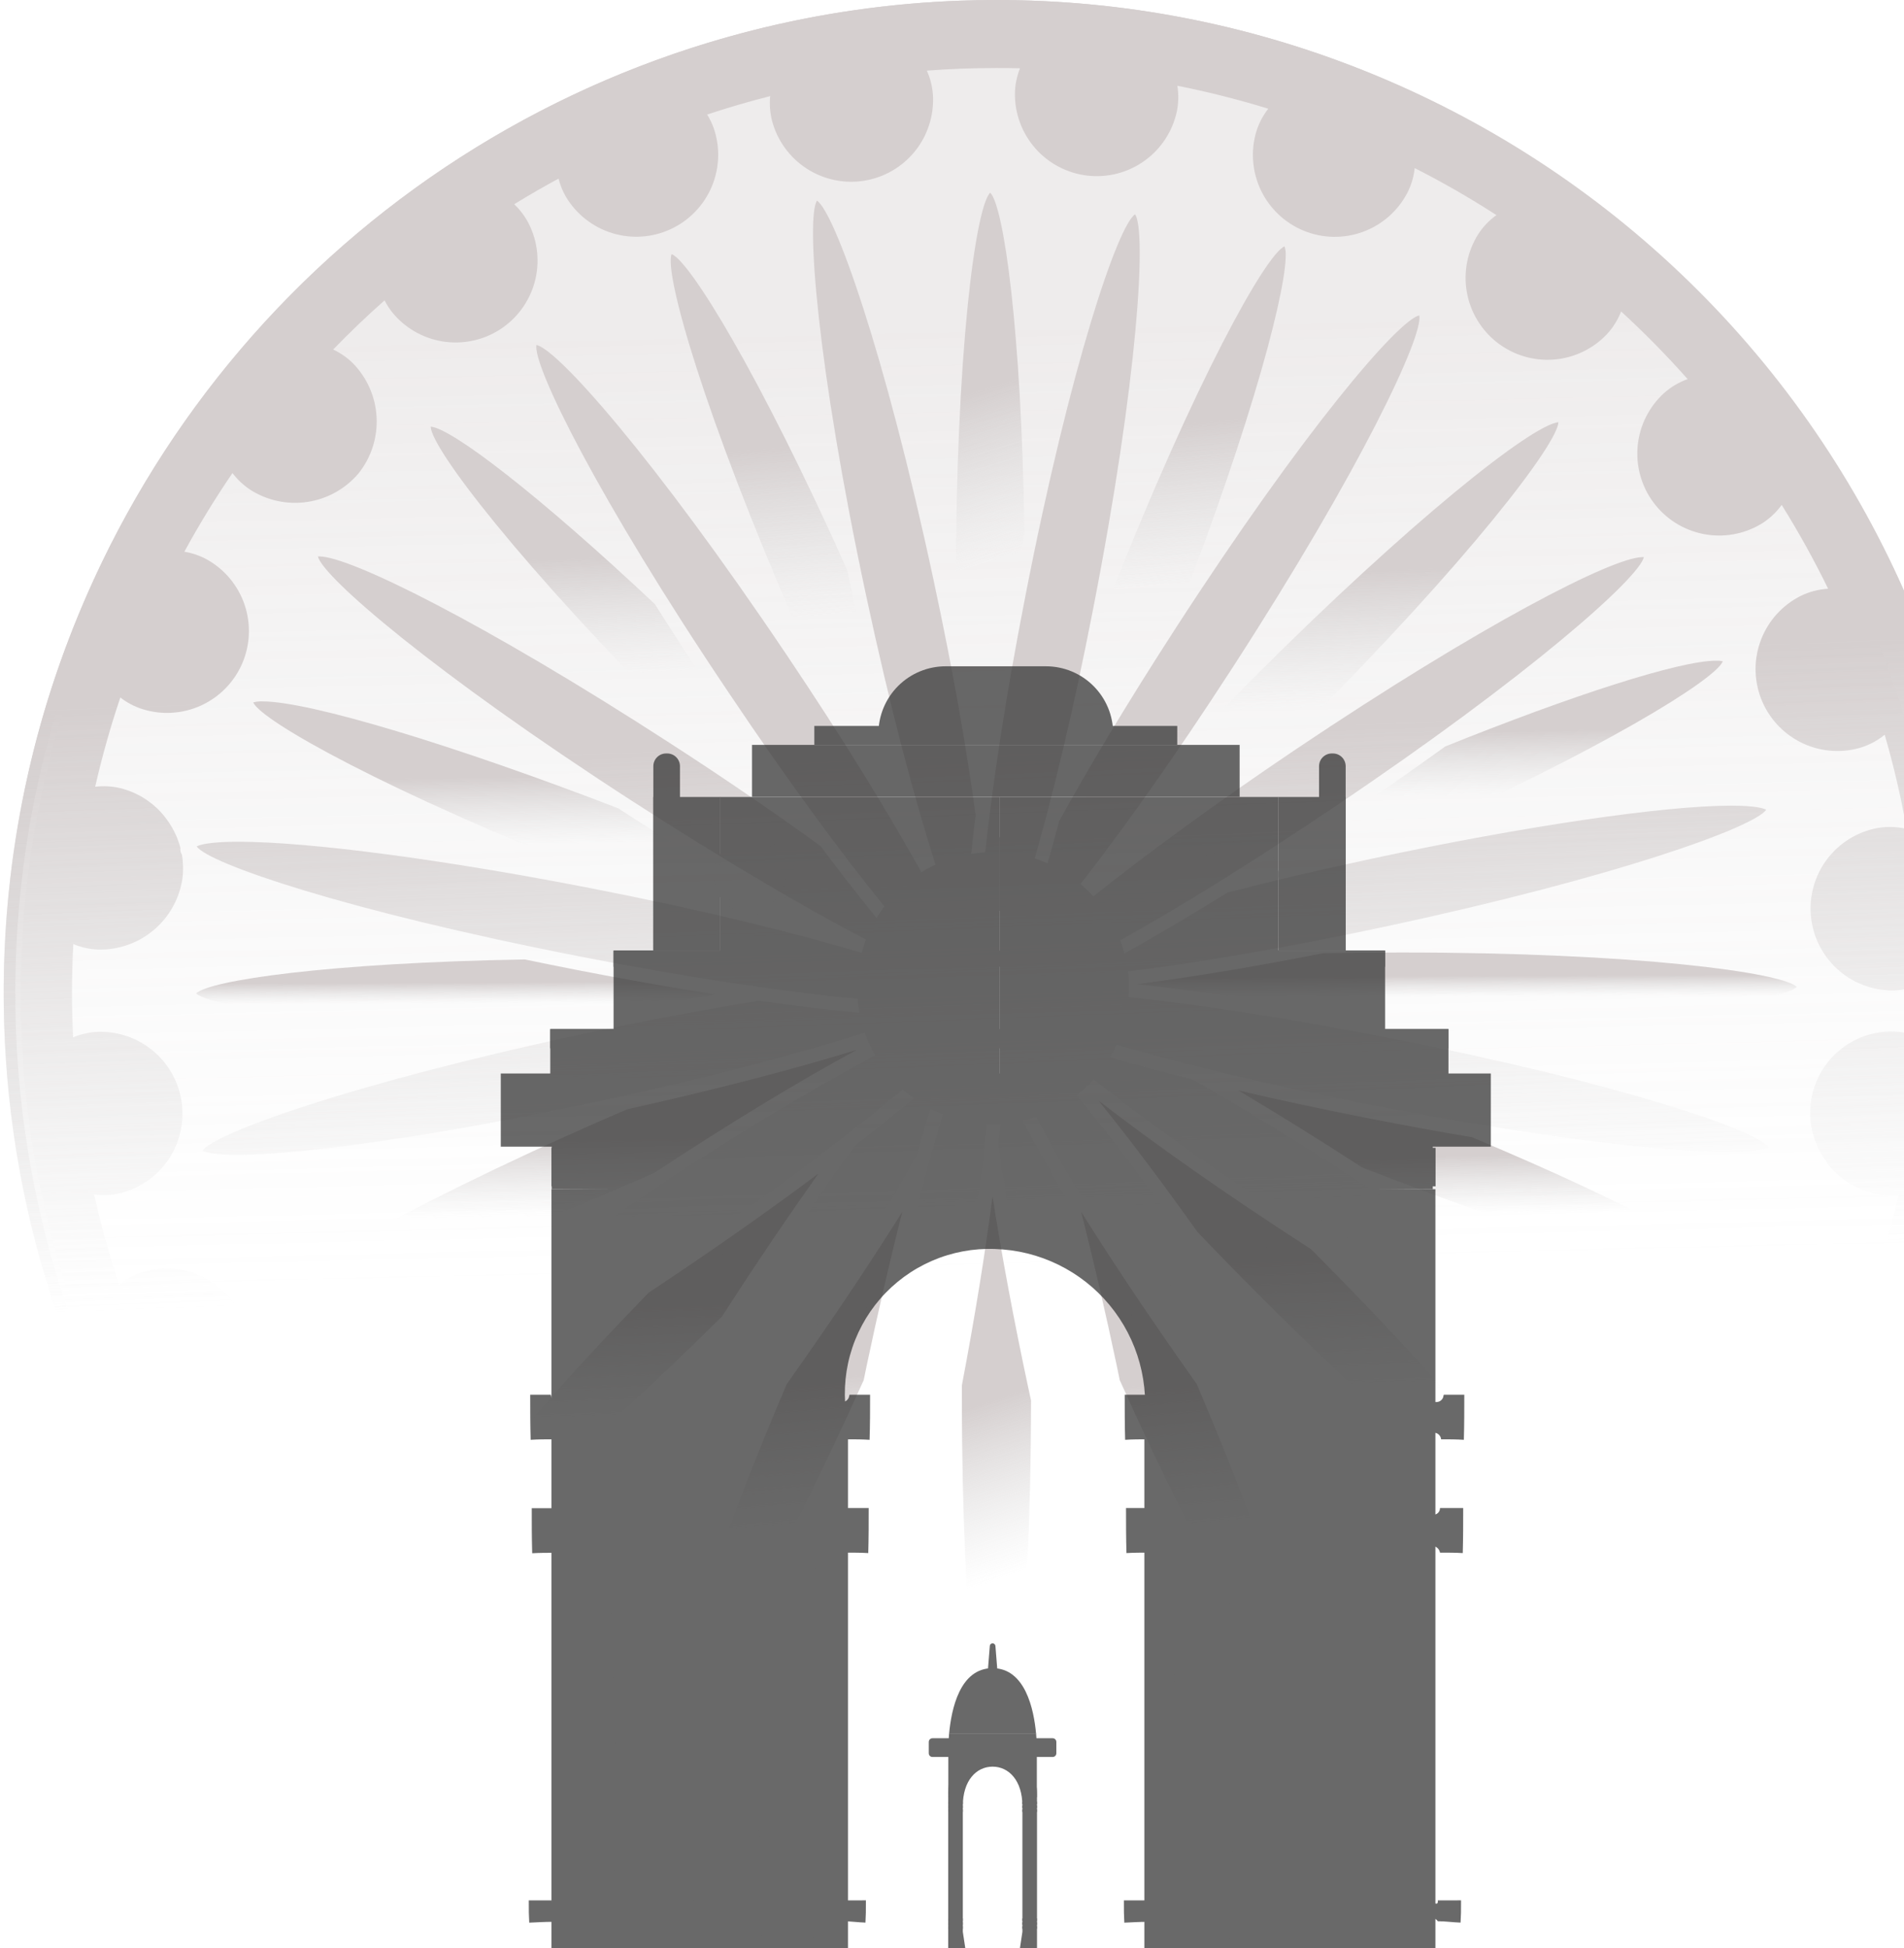 <svg width="514" height="526" viewBox="0 0 514 526" fill="none" xmlns="http://www.w3.org/2000/svg">
<g style="mix-blend-mode:multiply" opacity="0.6">
<path opacity="0.4" d="M265.182 527.993C408.609 527.993 524.925 411.723 524.981 268.296C525.036 124.869 408.811 8.599 265.385 8.599C121.958 8.599 5.642 124.869 5.586 268.296C5.531 411.723 121.756 527.993 265.182 527.993Z" fill="url(#paint0_linear_8274_6042)"/>
<path d="M281.576 0.296C123.891 -6.955 -6.014 122.941 1.294 280.688C7.609 418.206 118.939 529.594 256.419 535.912C414.105 543.179 544.009 413.268 536.716 255.521C530.386 117.987 419.056 6.614 281.576 0.296ZM493.029 313.714C496.307 318.206 501.164 321.29 506.623 322.345C508.579 322.705 510.579 322.76 512.552 322.508C511.258 328.262 509.775 333.937 508.105 339.533C506.484 338.485 504.715 337.685 502.857 337.16C497.559 335.782 491.941 336.386 487.057 338.86C482.173 341.335 478.361 345.508 476.337 350.596C474.462 355.741 474.53 361.395 476.528 366.493C478.526 371.592 482.317 375.785 487.188 378.284C488.74 379.036 490.385 379.58 492.08 379.9C488.76 386.485 485.172 392.911 481.318 399.179C479.785 396.859 477.76 394.905 475.388 393.455C470.683 390.656 465.107 389.703 459.74 390.781C454.373 391.859 449.596 394.891 446.336 399.29C443.075 403.689 441.562 409.141 442.09 414.592C442.618 420.043 445.15 425.104 449.194 428.795C451.274 430.665 453.738 432.056 456.413 432.873C450.595 439.484 444.434 445.786 437.957 451.752C437.082 449.097 435.634 446.667 433.717 444.633C429.936 440.673 424.821 438.257 419.361 437.854C413.902 437.45 408.487 439.088 404.165 442.449C399.844 445.811 396.923 450.657 395.968 456.05C395.014 461.442 396.094 466.997 398.999 471.639C400.495 474.02 402.493 476.044 404.854 477.571C397.475 482.375 389.85 486.791 382.01 490.799C381.876 487.998 381.132 485.26 379.831 482.776C377.279 477.92 373.013 474.186 367.862 472.301C362.712 470.416 357.045 470.513 351.962 472.575C346.88 474.636 342.745 478.515 340.361 483.456C337.977 488.397 337.515 494.048 339.064 499.312C339.876 501.987 341.257 504.456 343.111 506.549C334.708 509.161 326.172 511.324 317.54 513.029C318.17 510.32 318.2 507.506 317.628 504.784C316.448 499.374 313.272 494.608 308.734 491.437C304.362 488.255 298.957 486.827 293.584 487.433C288.212 488.04 283.261 490.638 279.708 494.714C275.968 498.803 273.904 504.15 273.927 509.693C273.982 512.452 274.629 515.168 275.824 517.656C273.556 517.656 271.288 517.745 269.005 517.745C262.472 517.745 255.994 517.498 249.57 517.004C250.86 514.592 251.618 511.932 251.794 509.203C252.004 505.975 251.499 502.741 250.316 499.731C249.132 496.721 247.299 494.009 244.947 491.789C242.595 489.57 239.782 487.897 236.71 486.89C233.637 485.883 230.38 485.567 227.171 485.965C226.839 486.331 226.43 486.621 225.975 486.813C225.519 487.005 225.026 487.095 224.532 487.077H223.954C223.711 487.037 223.473 486.972 223.243 486.884C221.366 487.495 219.577 488.347 217.921 489.42C213.212 492.382 209.801 497.018 208.374 502.396C207.7 504.987 207.584 507.691 208.033 510.33C201.392 508.659 194.864 506.727 188.45 504.532C190.312 502.575 191.737 500.244 192.631 497.695C194.438 492.521 194.259 486.859 192.13 481.809C190 476.759 186.072 472.68 181.106 470.363C176.14 468.046 170.492 467.657 165.256 469.271C160.019 470.885 155.569 474.388 152.768 479.098C151.257 481.689 150.378 484.601 150.204 487.596C144.827 484.63 139.565 481.511 134.416 478.238C137.682 476.569 140.399 473.995 142.243 470.823C144.965 465.957 145.749 460.241 144.437 454.822C143.494 450.872 141.483 447.259 138.625 444.376C135.766 441.494 132.17 439.454 128.229 438.48C124.289 437.506 120.157 437.636 116.285 438.854C112.414 440.073 108.952 442.334 106.279 445.39C104.261 447.76 102.847 450.584 102.158 453.62C97.637 449.542 93.264 445.301 89.039 440.896C91.329 439.959 93.418 438.59 95.191 436.862C99.028 432.965 101.31 427.8 101.607 422.338C101.905 416.876 100.198 411.494 96.807 407.202C93.296 402.995 88.368 400.22 82.952 399.4C77.536 398.581 72.007 399.773 67.41 402.753C65.392 404.106 63.651 405.833 62.281 407.84C57.517 400.806 53.114 393.535 49.087 386.055C51.473 385.746 53.78 384.997 55.892 383.845C60.742 381.113 64.379 376.647 66.076 371.343C67.319 367.479 67.475 363.347 66.526 359.401C65.578 355.454 63.561 351.845 60.698 348.968C57.835 346.092 54.236 344.059 50.295 343.093C46.353 342.128 42.222 342.266 38.355 343.493C36.103 344.235 34.007 345.386 32.173 346.889C29.506 338.872 27.249 330.725 25.413 322.479C27.735 322.804 30.097 322.698 32.38 322.167C37.693 320.874 42.338 317.658 45.418 313.139C48.498 308.62 49.795 303.12 49.058 297.7C48.32 292.281 45.601 287.327 41.426 283.796C37.251 280.265 31.915 278.407 26.451 278.582C24.142 278.669 21.867 279.172 19.735 280.065C19.543 276.09 19.439 272.101 19.439 268.067C19.439 263.618 19.558 259.243 19.795 254.883C21.907 255.772 24.161 256.274 26.451 256.366C31.924 256.511 37.261 254.649 41.458 251.131C45.654 247.613 48.42 242.681 49.236 237.265C49.523 235.111 49.483 232.926 49.117 230.785C48.759 230.226 48.612 229.558 48.702 228.901C48.054 226.448 46.996 224.121 45.574 222.02C42.501 217.38 37.788 214.075 32.38 212.766C30.19 212.258 27.927 212.138 25.695 212.41C27.55 204.268 29.816 196.225 32.484 188.311C34.263 189.693 36.27 190.752 38.414 191.441C43.626 193.094 49.266 192.755 54.243 190.491C59.22 188.227 63.182 184.198 65.363 179.182C67.543 174.166 67.788 168.519 66.05 163.333C64.312 158.147 60.714 153.79 55.951 151.103C54.028 150.039 51.937 149.311 49.769 148.953C53.739 141.66 58.074 134.573 62.755 127.716C64.07 129.449 65.663 130.953 67.469 132.165C72.068 135.139 77.595 136.328 83.01 135.508C88.424 134.689 93.352 131.917 96.866 127.716C100.254 123.423 101.959 118.042 101.661 112.58C101.364 107.119 99.084 101.955 95.25 98.056C93.701 96.535 91.907 95.286 89.943 94.363C94.39 89.766 99.015 85.342 103.818 81.09C104.505 82.447 105.351 83.716 106.339 84.872C109.934 89.004 114.934 91.655 120.371 92.309C125.808 92.964 131.294 91.576 135.766 88.415C140.239 85.254 143.379 80.544 144.578 75.199C145.777 69.853 144.951 64.253 142.258 59.483C141.325 57.878 140.167 56.414 138.819 55.138C142.732 52.721 146.735 50.422 150.782 48.227C151.221 49.952 151.895 51.608 152.783 53.151C155.587 57.839 160.026 61.323 165.245 62.933C170.464 64.543 176.093 64.164 181.05 61.87C186.006 59.576 189.939 55.529 192.091 50.507C194.242 45.486 194.461 39.846 192.705 34.672C192.234 33.362 191.628 32.105 190.896 30.921C196.49 29.072 202.162 27.416 207.914 25.952C207.699 28.184 207.869 30.437 208.418 32.611C209.819 37.91 213.136 42.499 217.727 45.49C222.318 48.48 227.856 49.658 233.266 48.796C238.676 47.933 243.574 45.091 247.008 40.821C250.442 36.551 252.169 31.157 251.853 25.686C251.707 23.4 251.149 21.159 250.208 19.071C256.434 18.597 262.719 18.359 269.064 18.359C271.169 18.359 273.274 18.359 275.365 18.434C274.499 20.58 274.031 22.867 273.986 25.181C273.92 30.66 275.89 35.968 279.514 40.076C283.137 44.185 288.157 46.801 293.599 47.418C299.041 48.035 304.518 46.608 308.969 43.415C313.42 40.222 316.527 35.489 317.688 30.134C318.158 27.834 318.208 25.468 317.836 23.149C326.118 24.801 334.311 26.87 342.385 29.349C340.922 31.216 339.817 33.338 339.124 35.607C337.583 40.861 338.046 46.499 340.423 51.431C342.799 56.363 346.92 60.238 351.988 62.305C357.056 64.372 362.711 64.485 367.857 62.621C373.003 60.757 377.275 57.05 379.846 52.216C380.957 50.088 381.656 47.768 381.906 45.38C389.478 49.227 396.846 53.464 403.98 58.074C402.006 59.481 400.321 61.253 399.014 63.294C396.109 67.936 395.029 73.491 395.983 78.884C396.938 84.276 399.859 89.122 404.18 92.484C408.502 95.846 413.917 97.483 419.376 97.08C424.836 96.676 429.951 94.26 433.732 90.3C435.421 88.501 436.745 86.39 437.631 84.086C443.93 89.863 449.927 95.962 455.598 102.357C453.242 103.188 451.071 104.473 449.208 106.138C445.164 109.829 442.633 114.89 442.105 120.341C441.577 125.792 443.09 131.245 446.351 135.644C449.611 140.042 454.388 143.075 459.755 144.152C465.122 145.23 470.698 144.277 475.403 141.478C477.586 140.147 479.482 138.392 480.977 136.317C485.547 143.638 489.733 151.192 493.518 158.948C490.943 159.098 488.424 159.758 486.106 160.891C481.214 163.35 477.409 167.538 475.427 172.643C473.445 177.749 473.428 183.408 475.378 188.526C477.329 193.643 481.109 197.854 485.985 200.344C490.862 202.833 496.489 203.423 501.775 201.999C504.339 201.288 506.727 200.051 508.787 198.366C511.214 206.732 513.194 215.222 514.717 223.8C512.089 223.163 509.356 223.088 506.697 223.577C501.317 224.614 496.513 227.613 493.218 231.993C489.923 236.372 488.372 241.82 488.865 247.279C489.358 252.738 491.86 257.82 495.887 261.537C499.913 265.255 505.176 267.344 510.655 267.4C512.725 267.402 514.782 267.071 516.748 266.421L518.645 267.904C518.645 271.987 518.546 276.041 518.349 280.065C515.92 279.013 513.301 278.473 510.655 278.478C506.57 278.47 502.564 279.602 499.088 281.748C495.612 283.894 492.804 286.968 490.98 290.624C489.156 294.28 488.388 298.373 488.763 302.442C489.138 306.511 490.641 310.394 493.103 313.655L493.029 313.714Z" fill="url(#paint1_linear_8274_6042)"/>
<path d="M278.332 378.106L277.576 374.606C273.677 356.38 270.401 338.762 267.94 323.027C265.953 338.406 263.122 355.831 259.668 374.013V377.231C259.668 441.134 265.094 480.389 269.007 484.244C272.847 480.403 278.287 441.475 278.332 378.106Z" fill="url(#paint2_linear_8274_6042)"/>
<path d="M258.02 158.978C258.02 161.721 258.02 164.391 258.02 167.045C260.866 181.03 263.297 194.51 265.239 206.834C267.329 192.434 270.027 176.655 273.214 160.387C274.297 154.84 275.408 149.353 276.55 143.97C275.779 88.965 270.917 55.509 267.314 52.024C263.371 55.894 258.02 95.075 258.02 158.978Z" fill="url(#paint3_linear_8274_6042)"/>
<path d="M147.891 277.484L156.504 275.601C169.193 272.887 181.512 270.485 193.03 268.453C181.171 266.599 168.541 264.39 155.555 261.839C150.87 260.919 146.245 259.985 141.679 259.036C88.623 259.941 56.425 264.701 52.941 268.216C56.559 271.864 91.144 276.862 147.891 277.484Z" fill="url(#paint4_linear_8274_6042)"/>
<path d="M378.098 257.152C370.789 257.152 363.837 257.227 357.181 257.36C338.636 261.008 321.395 263.856 306.941 265.709C325.146 267.726 347.708 271.226 371.545 275.809H378.098C441.99 275.809 481.215 270.366 485.069 266.466C481.2 262.58 441.975 257.152 378.098 257.152Z" fill="url(#paint5_linear_8274_6042)"/>
<path d="M194.886 355.46C195.598 354.348 196.369 353.236 197.036 352.124C204.819 340.097 213.002 328.025 220.918 316.873C209.236 325.608 196.117 334.906 182.301 344.19C179.899 345.821 177.498 347.408 175.111 348.995C136.701 388.487 116.407 415.73 116.348 420.816C123.019 420.312 154.431 395.502 194.886 355.46Z" fill="url(#paint6_linear_8274_6042)"/>
<path d="M233.16 372.619L233.961 368.734C236.926 354.704 240.172 340.556 243.567 327.209C235.784 339.593 226.89 352.999 217.358 366.628C215.698 369.02 214.037 371.378 212.377 373.702C190.748 424.376 181.602 457.046 183.396 461.866C189.459 459.033 209.827 424.583 233.16 372.619Z" fill="url(#paint7_linear_8274_6042)"/>
<path d="M302.285 372.619L301.485 368.734C298.52 354.704 295.274 340.556 291.879 327.209C299.647 339.563 308.541 352.969 318.088 366.598C319.748 368.991 321.409 371.349 323.069 373.672C344.698 424.346 353.844 457.017 352.05 461.836C345.987 459.033 325.604 424.583 302.285 372.619Z" fill="url(#paint8_linear_8274_6042)"/>
<path d="M338.426 182.987C335.352 186.072 332.388 189.088 329.531 192.034C319.822 206.671 309.8 220.937 300.609 233.143C314.292 222.584 330.525 210.898 347.839 199.286L350.063 197.803L351.664 196.201C396.685 151.162 420.582 119.619 420.701 113.983C413.392 114.769 380.408 141.004 338.426 182.987Z" fill="url(#paint9_linear_8274_6042)"/>
<path d="M185.384 197.506C187 199.122 188.616 200.709 190.202 202.281C198.681 207.872 206.835 213.433 214.514 218.817C207.591 209.311 200.579 199.256 193.76 189.157C187.83 180.259 182.093 171.539 176.786 163.1C145.255 133.44 121.936 115.644 116.273 115.185C116.333 120.85 140.229 152.408 185.384 197.506Z" fill="url(#paint10_linear_8274_6042)"/>
<path d="M296.562 297.149C304.82 307.352 314.025 319.602 323.246 332.578C328.701 338.302 334.572 344.313 340.857 350.611C383.092 392.862 416.209 419.155 423.102 419.645C423.028 414.054 399.131 382.57 354.051 337.398L353.903 337.249L352.672 336.448C331.459 322.746 311.861 309.013 296.562 297.149Z" fill="url(#paint11_linear_8274_6042)"/>
<path d="M298.727 165.384C295.762 180.422 292.619 194.926 289.402 208.213C296.711 195.593 305.116 181.905 314.144 167.95C316.457 164.376 318.799 160.787 321.171 157.242C341.006 104.744 348.848 71.139 346.772 66.513C341.836 68.529 322.609 102.757 299.424 161.78C299.201 162.982 298.964 164.153 298.727 165.384Z" fill="url(#paint12_linear_8274_6042)"/>
<path d="M68.359 189.646C70.642 194.703 104.59 213.76 162.983 236.746C182.921 240.691 201.837 245.021 218.069 249.337C203.319 241.077 186.316 230.814 168.542 219.306L166.911 218.238C122.779 201.228 83.643 189.364 70.82 189.364C69.99 189.333 69.161 189.428 68.359 189.646Z" fill="url(#paint13_linear_8274_6042)"/>
<path d="M471.267 345.717C469.266 341.268 443.012 326.142 397.339 307.026C388.444 305.543 379.342 303.882 370.003 302.043C357.61 299.626 345.602 297.045 334.336 294.42C344.594 300.515 355.535 307.293 366.771 314.574L367.646 315.153L368.283 315.405C414.239 333.408 455.554 345.984 468.792 345.984C469.626 346.021 470.461 345.931 471.267 345.717Z" fill="url(#paint14_linear_8274_6042)"/>
<path d="M169.358 299.477L164.095 301.746C105.688 327.269 71.933 347.927 69.828 353.117C70.431 353.251 71.049 353.311 71.666 353.295C83.911 353.295 125.923 338.821 171.582 318.86L176.622 316.65C197.094 303.155 216.143 291.632 231.353 283.416C214.127 288.725 192.558 294.331 169.358 299.477Z" fill="url(#paint15_linear_8274_6042)"/>
<path d="M362.353 220.908C355.222 225.713 348.196 230.31 341.406 234.641C350.419 232.446 359.833 230.295 369.483 228.234C372.755 227.522 376.011 226.84 379.253 226.187C432.457 202.459 463.084 183.477 465.085 178.553C464.488 178.412 463.875 178.352 463.262 178.375C453.463 178.375 424.644 187.629 390.148 201.54C381.387 207.858 372.048 214.383 362.353 220.908Z" fill="url(#paint16_linear_8274_6042)"/>
<path d="M221.451 183.848C230.197 197.195 238.232 210.008 245.17 221.723C240.13 204.283 234.956 183.477 230.346 161.543C229.792 159.012 229.259 156.491 228.745 153.98C205.026 100.948 186.184 70.472 181.307 68.603C179.261 73.705 189.994 111.848 215.566 170.412C217.508 175.053 219.48 179.517 221.451 183.848Z" fill="url(#paint17_linear_8274_6042)"/>
<path d="M225.214 482.435C229.795 479.395 242.662 441.92 254.863 379.203C261.059 347.497 264.676 321.708 266.351 303.378C266.9 303.378 267.448 303.452 267.997 303.452C268.545 303.452 269.39 303.452 270.087 303.348V303.452C269.924 305.172 269.746 306.952 269.553 308.761C271.822 325.934 275.572 347.882 281.116 373.82C294.458 436.314 308.022 473.552 312.647 476.518C315.612 471.921 312.751 432.399 299.38 369.92C295.763 352.984 292.116 337.917 288.647 324.866C284.111 317.199 280.004 310.036 276.521 303.407C276.358 303.111 276.209 302.844 276.061 302.547C277.3 302.269 278.522 301.922 279.723 301.509C288.38 317.822 301.796 340.275 319.971 367.295C355.919 420.683 381.847 449.735 387.421 450.862C388.488 445.449 371.114 409.872 335.462 356.869C317.628 330.25 302.241 309.755 290.633 295.696C292.281 294.402 293.818 292.973 295.229 291.425C309.445 302.636 329.428 317.021 354.659 333.364C405.062 365.99 440.981 383.652 449.119 383.652H449.534C448.289 378.195 418.404 352.346 364.814 317.689C348.967 307.426 334.572 298.647 322.001 291.439C313.982 289.437 306.481 287.421 299.676 285.433C300.318 284.348 300.902 283.229 301.426 282.082C318.666 287.094 342.059 292.833 370.744 298.395C410.547 306.18 447.163 311.03 466.316 311.03C474.276 311.03 476.781 310.14 477.508 309.754C474.335 305.157 436.904 292.314 374.331 280.094C348.448 275.037 323.929 271.196 304.657 269.18C304.657 268.364 304.791 267.563 304.791 266.733C304.781 265.245 304.682 263.759 304.494 262.284C323.766 259.896 348.478 255.625 374.168 250.123C436.519 236.776 473.713 223.266 476.796 218.609C476.129 218.253 473.935 217.512 467.338 217.512C449.016 217.512 410.917 223.147 370.254 231.852C355.934 234.922 342.963 237.992 331.4 240.973C321.349 247.201 311.951 252.748 303.545 257.434C303.233 256.229 302.856 255.041 302.419 253.875C317.925 245.214 337.611 233.113 360.233 217.853C413.126 182.261 442.626 155.878 443.768 150.406H443.442C435.481 150.406 399.962 168.617 349.812 202.311C327.175 217.556 308.823 231.096 295.14 242.041C294.063 240.845 292.909 239.72 291.686 238.674C302.715 224.571 316.754 204.951 332.853 180.066C367.556 126.441 384.308 90.552 383.151 85.154C377.622 86.326 352.243 115.704 317.184 169.908C304.287 189.839 293.865 207.309 285.919 221.694C284.882 225.653 283.844 229.465 282.806 233.098C281.68 232.609 280.523 232.149 279.337 231.763C284.185 214.753 289.714 192.123 295.051 164.643C307.311 101.927 309.52 62.316 306.421 57.867C301.855 60.833 288.988 98.382 276.773 161.098C271.303 189.068 267.878 212.41 265.951 230.117C264.684 230.188 263.423 230.327 262.171 230.533C262.527 227.181 262.932 223.696 263.386 220.077C261.089 203.201 257.457 181.875 252.076 156.857C238.734 94.363 225.17 57.125 220.544 54.174C217.58 58.771 220.441 98.278 233.812 160.772C240.379 191.456 246.976 216.044 252.55 233.439C251.24 234.05 249.968 234.738 248.74 235.501C240.142 220.003 227.986 200.042 212.287 176.7C176.339 123.237 150.411 94.26 144.822 93.132C143.77 98.546 161.129 134.138 196.796 187.125C213.206 211.609 227.512 230.889 238.749 244.695C237.986 245.71 237.279 246.764 236.629 247.854C231.855 241.996 226.741 235.412 221.493 228.397C209.99 220.048 196.292 210.601 180.682 200.517C130.28 167.891 94.375 150.228 86.237 150.228H85.822C87.067 155.686 116.953 181.534 170.542 216.192C195.847 232.505 217.476 245.17 233.783 253.667C233.337 254.844 232.951 256.041 232.626 257.256C215.119 252.021 190.511 245.867 159.854 239.875C120.051 232.09 83.45 227.255 64.297 227.255C56.322 227.255 53.816 228.13 53.09 228.516C56.262 233.128 93.693 245.956 156.267 258.176C184.729 263.752 211.516 267.8 231.5 269.654C231.603 270.93 231.766 272.175 231.989 273.406C223.939 272.665 214.807 271.582 204.86 270.173C190.214 272.546 173.967 275.601 157.275 279.175C94.924 292.522 57.73 306.017 54.646 310.674C55.313 311.03 57.508 311.771 64.104 311.771C82.427 311.771 120.525 306.136 161.188 297.431C191.622 290.92 216.038 284.366 233.441 278.819C234.183 280.924 235.111 282.959 236.214 284.899C213.414 297.333 191.254 310.905 169.816 325.563C116.923 361.155 87.423 387.538 86.281 393.01H86.607C94.568 393.01 130.087 374.799 180.237 341.105C202.192 326.565 223.379 310.899 243.715 294.168C244.659 295.007 245.649 295.795 246.68 296.526C245.998 297.119 245.301 297.698 244.56 298.306C240.409 301.776 235.828 305.439 230.907 309.25C221.908 321.515 211.546 336.493 200.146 354.096C165.443 407.736 148.677 443.625 149.848 449.008C155.362 447.837 180.741 418.458 215.816 364.255C229.039 343.819 239.653 325.979 247.658 311.401C248.725 307.56 249.778 303.882 250.816 300.426L251.171 299.314C252.283 299.865 253.42 300.36 254.581 300.797C249.2 318.43 242.825 343.73 236.599 375.555C224.325 438.331 222.131 477.897 225.214 482.435Z" fill="url(#paint18_linear_8274_6042)"/>
<path d="M269.007 3.114C415.055 3.114 533.886 121.992 533.886 268.112C533.886 414.232 415.055 533.094 269.007 533.094C122.958 533.094 4.127 414.217 4.127 268.112C4.127 122.007 122.944 3.114 269.007 3.114ZM269.007 4.10335e-07C215.999 -0.003 164.181 15.719 120.106 45.178C76.03 74.636 41.677 116.509 21.39 165.5C1.103 214.49 -4.207 268.399 6.132 320.409C16.472 372.418 41.996 420.193 79.477 457.69C116.958 495.188 164.712 520.724 216.701 531.071C268.69 541.417 322.578 536.109 371.55 515.816C420.523 495.524 462.381 461.159 491.831 417.068C521.281 372.977 536.999 321.14 536.999 268.112C536.999 197.007 508.765 128.814 458.507 78.533C408.249 28.253 340.084 0.004 269.007 4.10335e-07Z" fill="url(#paint19_linear_8274_6042)"/>
</g>
<g opacity="0.76">
<path d="M268.638 571C361.997 571 437.679 567.587 437.679 563.378C437.679 559.168 361.997 555.755 268.638 555.755C175.28 555.755 99.598 559.168 99.598 563.378C99.598 567.587 175.28 571 268.638 571Z" fill="#3A3A3A"/>
<path d="M268.713 444.278L269.306 451.693C269.312 452.036 269.187 452.368 268.957 452.622C268.728 452.876 268.41 453.034 268.068 453.062C267.727 453.09 267.387 452.988 267.119 452.775C266.85 452.562 266.673 452.254 266.622 451.915V451.693L267.215 444.278C267.25 444.106 267.342 443.952 267.477 443.842C267.613 443.731 267.782 443.67 267.957 443.67C268.131 443.67 268.3 443.731 268.436 443.842C268.571 443.952 268.663 444.106 268.698 444.278H268.713Z" fill="#3A3A3A"/>
<path d="M267.957 450.373C259.062 450.373 256.824 461.555 256.216 468.065H279.697C279.104 461.495 276.777 450.373 267.957 450.373Z" fill="#3A3A3A"/>
<path d="M256.216 468.006C255.979 470.675 256.008 472.559 256.008 472.559H279.905C279.916 471.038 279.847 469.519 279.697 468.006H256.216Z" fill="#3A3A3A"/>
<path d="M287.925 551.617H249.337V559.863H287.925V551.617Z" fill="#3A3A3A"/>
<path d="M292.105 558.869H245.172V563.733H292.105V558.869Z" fill="#3A3A3A"/>
<path d="M285.034 541.133H252.228V551.617H285.034V541.133Z" fill="#3A3A3A"/>
<path d="M282.217 530.648H255.045V541.133H282.217V530.648Z" fill="#3A3A3A"/>
<path d="M256.008 485.297L256.008 472.559L267.957 472.558L262.575 476.963L256.008 485.297Z" fill="#3A3A3A"/>
<path d="M279.905 485.297L279.905 472.559L267.957 472.558L273.338 476.963L279.905 485.297Z" fill="#3A3A3A"/>
<path d="M267.957 470.898C261.345 470.898 255.979 476.83 255.979 484.245V530.603H261.286L259.922 521.557V487.611C259.922 480.656 263.613 476.963 267.957 476.963C272.3 476.963 276.006 480.656 276.006 487.611V521.557L274.642 530.603H279.949V484.289C279.949 476.889 274.583 470.898 267.957 470.898Z" fill="#3A3A3A"/>
<path d="M284.174 469.296H251.724C251.175 469.296 250.731 469.741 250.731 470.289V473.359C250.731 473.908 251.175 474.353 251.724 474.353H284.174C284.723 474.353 285.167 473.908 285.167 473.359V470.289C285.167 469.741 284.723 469.296 284.174 469.296Z" fill="#3A3A3A"/>
<path d="M259.922 520.044H255.979V520.726H259.922V520.044Z" fill="#3A3A3A"/>
<path d="M259.922 518.991H255.979V519.673H259.922V518.991Z" fill="#3A3A3A"/>
<path d="M259.922 517.938H255.979V518.621H259.922V517.938Z" fill="#3A3A3A"/>
<path d="M279.935 520.044H275.991V520.726H279.935V520.044Z" fill="#3A3A3A"/>
<path d="M279.935 518.991H275.991V519.673H279.935V518.991Z" fill="#3A3A3A"/>
<path d="M279.935 517.938H275.991V518.621H279.935V517.938Z" fill="#3A3A3A"/>
<path d="M259.922 488.516H255.979V489.198H259.922V488.516Z" fill="#3A3A3A"/>
<path d="M259.922 487.463H255.979V488.145H259.922V487.463Z" fill="#3A3A3A"/>
<path d="M259.922 486.41H255.979V487.092H259.922V486.41Z" fill="#3A3A3A"/>
<path d="M279.935 488.516H275.991V489.198H279.935V488.516Z" fill="#3A3A3A"/>
<path d="M279.935 487.463H275.991V488.145H279.935V487.463Z" fill="#3A3A3A"/>
<path d="M279.935 486.41H275.991V487.092H279.935V486.41Z" fill="#3A3A3A"/>
<path d="M179.797 203.423H180.123C181.035 203.423 181.91 203.786 182.555 204.431C183.2 205.076 183.562 205.952 183.562 206.864V256.648H176.372V206.864C176.372 205.954 176.733 205.081 177.374 204.436C178.016 203.792 178.887 203.427 179.797 203.423Z" fill="#3A3A3A"/>
<path d="M359.511 203.423H359.837C360.749 203.423 361.624 203.786 362.269 204.431C362.914 205.076 363.276 205.952 363.276 206.864V256.648H356.087V206.864C356.087 205.954 356.447 205.081 357.089 204.436C357.731 203.792 358.602 203.427 359.511 203.423Z" fill="#3A3A3A"/>
<path d="M194.413 256.634H165.64V277.84H148.547V301.687H269.78V215.169H194.413V256.634Z" fill="#3A3A3A"/>
<path d="M373.92 277.84V256.634H345.146V215.169H269.78V301.687H391.027V277.84H373.92Z" fill="#3A3A3A"/>
<path d="M363.262 215.169H345.146V256.634L363.262 256.634V215.169Z" fill="#3A3A3A"/>
<path d="M194.473 215.169H176.358V256.634H194.473V215.169Z" fill="#3A3A3A"/>
<path d="M268.95 320.121H267.467L148.873 321.07V536.802H228.924V388.339C228.924 386.619 228.539 384.883 228.687 383.178C227.653 377.429 227.92 371.521 229.469 365.889C231.017 360.257 233.809 355.043 237.638 350.633C241.466 346.222 246.234 342.727 251.592 340.403C256.949 338.079 262.759 336.986 268.594 337.205C274.533 337.386 280.365 338.83 285.702 341.443C291.039 344.055 295.758 347.775 299.545 352.355C303.333 356.935 306.101 362.27 307.665 368.004C309.23 373.739 309.555 379.74 308.619 385.61C308.619 386.53 308.931 387.464 308.931 388.383V536.802H387.499V321.07L268.95 320.121Z" fill="#3A3A3A"/>
<path d="M366.078 339.741C366.061 339.199 365.941 338.665 365.722 338.169C365.317 336.842 364.706 335.586 363.914 334.447C362.862 332.971 361.507 331.738 359.941 330.828C358.122 329.814 356.092 329.235 354.011 329.137H352.44C351.847 329.256 351.239 329.256 350.765 329.39C349.676 329.657 348.625 330.06 347.637 330.591C345.58 331.653 343.868 333.278 342.7 335.277C342.135 336.27 341.688 337.325 341.366 338.421C341.092 339.524 340.933 340.652 340.892 341.787C340.882 342.394 340.932 343 341.04 343.597C341.102 344.127 341.222 344.649 341.396 345.154C341.717 346.25 342.165 347.305 342.73 348.298C343.932 350.269 345.635 351.886 347.666 352.984C349.63 354.024 351.819 354.564 354.041 354.556C356.119 354.442 358.145 353.864 359.971 352.865C361.533 351.956 362.887 350.729 363.944 349.262C364.735 348.117 365.345 346.856 365.752 345.525C365.871 344.917 365.989 344.442 366.108 343.953C366.2 343.559 366.24 343.155 366.226 342.751V340.824C366.315 340.631 366.241 340.215 366.078 339.741Z" fill="#3A3A3A"/>
<path d="M364.759 339.963C364.744 339.483 364.638 339.01 364.447 338.569C364.087 337.379 363.542 336.253 362.832 335.233C361.885 333.927 360.679 332.831 359.289 332.014C357.669 331.129 355.87 330.622 354.026 330.531H352.544C352.01 330.65 351.476 330.65 351.061 330.754C350.087 330.994 349.146 331.353 348.259 331.822C346.416 332.781 344.876 334.234 343.812 336.019C343.31 336.897 342.917 337.833 342.641 338.807C342.393 339.777 342.249 340.772 342.211 341.773C342.194 342.314 342.229 342.855 342.315 343.389C342.367 343.865 342.476 344.333 342.641 344.783C342.914 345.762 343.308 346.704 343.812 347.586C344.906 349.347 346.439 350.793 348.259 351.783C350.019 352.707 351.979 353.186 353.967 353.177C355.809 353.079 357.607 352.572 359.229 351.694C360.623 350.881 361.83 349.785 362.772 348.476C363.482 347.455 364.028 346.329 364.388 345.139C364.492 344.605 364.596 344.175 364.7 343.745C364.792 343.392 364.832 343.027 364.818 342.662V340.927C364.951 340.72 364.848 340.393 364.759 339.963Z" fill="#3A3A3A"/>
<path d="M324.289 237.963C324.32 238.415 324.399 238.862 324.526 239.297C324.83 240.437 325.364 241.502 326.097 242.426C327.022 243.618 328.164 244.625 329.462 245.392C330.961 246.263 332.665 246.719 334.399 246.712C336.248 246.704 338.068 246.252 339.706 245.392C341.334 244.463 342.701 243.137 343.679 241.537C344.13 240.738 344.492 239.893 344.761 239.015C345.011 238.113 345.131 237.179 345.117 236.242V235.634C345.134 235.386 345.093 235.137 344.998 234.908C344.987 234.458 344.908 234.013 344.761 233.588C344.52 232.701 344.156 231.852 343.679 231.067C342.734 229.44 341.359 228.106 339.706 227.211C338.93 226.73 338.07 226.403 337.171 226.247C336.692 226.091 336.192 226.006 335.688 225.995C335.318 225.995 334.843 225.876 334.354 225.876C332.619 225.874 330.915 226.335 329.418 227.211C328.119 227.978 326.977 228.985 326.053 230.177C325.366 231.13 324.836 232.186 324.481 233.306C324.345 233.734 324.265 234.177 324.244 234.626C324.154 234.939 324.114 235.264 324.126 235.59V237.28C324.141 237.515 324.196 237.746 324.289 237.963Z" fill="#3A3A3A"/>
<path d="M290.919 226.44L269.795 226.069V245.956H269.943C276.984 245.956 284.026 245.837 291.068 245.837H309.539V226.647L290.919 226.44Z" fill="#3A3A3A"/>
<path d="M248.67 226.44L269.795 226.069V245.956H269.632C262.59 245.956 255.549 245.837 248.507 245.837H230.036V226.647L248.67 226.44Z" fill="#3A3A3A"/>
<path d="M334.651 201.11H203.012V215.154H334.651V201.11Z" fill="#3A3A3A"/>
<path d="M300.511 198.055H237.137C237.135 195.669 237.603 193.306 238.515 191.101C239.427 188.896 240.765 186.892 242.451 185.205C244.138 183.517 246.141 182.179 248.345 181.267C250.549 180.355 252.911 179.886 255.297 179.888H282.366C284.75 179.888 287.111 180.358 289.313 181.271C291.515 182.184 293.516 183.523 295.201 185.21C296.886 186.897 298.223 188.9 299.134 191.104C300.045 193.308 300.512 195.67 300.511 198.055Z" fill="#3A3A3A"/>
<path d="M205.65 518.947C205.413 513.415 205.161 507.083 205.042 500.172C205.042 496.672 204.924 493.172 204.924 489.569C204.924 485.965 204.924 482.154 204.805 478.609C204.687 475.065 204.805 471.194 204.924 467.65C205.042 464.105 205.042 460.413 205.042 457.046C205.042 453.68 205.161 450.299 205.28 447.051C205.398 443.803 205.532 440.911 205.65 438.153C206.006 430.56 206.362 424.658 206.614 421.84H183.369L164.231 421.706C164.468 424.598 164.958 430.501 165.195 438.212C165.432 443.759 165.669 450.076 165.803 457.002C165.803 460.487 165.921 463.987 165.921 467.605C165.921 471.224 165.921 474.946 166.04 478.565C166.158 482.183 166.04 485.98 165.921 489.524C165.803 493.068 165.803 496.746 165.803 500.113C165.803 503.479 165.669 506.86 165.551 510.108C165.432 513.356 165.314 516.263 165.195 519.006C164.973 524.315 164.706 528.749 164.483 531.923H206.317C206.139 528.675 205.813 524.226 205.65 518.947Z" fill="#3A3A3A"/>
<path d="M372.705 518.947C372.467 513.415 372.215 507.083 372.097 500.172C372.097 496.672 371.978 493.172 371.978 489.569C371.978 485.965 371.978 482.154 371.86 478.609C371.741 475.065 371.86 471.194 371.978 467.65C372.097 464.105 372.097 460.413 372.097 457.046C372.097 453.68 372.215 450.299 372.334 447.051C372.453 443.803 372.586 440.911 372.705 438.153C373.06 430.56 373.416 424.658 373.668 421.84H350.424L331.286 421.706C331.523 424.598 332.012 430.501 332.249 438.212C332.486 443.759 332.724 450.076 332.857 457.002C332.857 460.487 332.976 463.987 332.976 467.605C332.976 471.224 332.976 474.946 333.094 478.565C333.213 482.183 333.094 485.98 332.976 489.524C332.857 493.068 332.857 496.746 332.857 500.113C332.857 503.479 332.724 506.86 332.605 510.108C332.486 513.356 332.368 516.263 332.249 519.006C332.027 524.315 331.76 528.749 331.538 531.923H373.372C373.134 528.675 372.868 524.226 372.705 518.947Z" fill="#3A3A3A"/>
<path d="M210.705 364.433H160.14V375.511H210.705V364.433Z" fill="#3A3A3A"/>
<path d="M210.705 390.919H160.14V406.209H210.705V390.919Z" fill="#3A3A3A"/>
<path d="M378.857 364.433H328.291V375.511H378.857V364.433Z" fill="#3A3A3A"/>
<path d="M378.857 390.919H328.291V406.209H378.857V390.919Z" fill="#3A3A3A"/>
<path d="M391.013 277.84L148.547 277.84V283.016H391.013V277.84Z" fill="#3A3A3A"/>
<path d="M373.92 256.634H165.64V261.008H373.92V256.634Z" fill="#3A3A3A"/>
<path d="M317.81 195.994H219.837V201.11H317.81V195.994Z" fill="#3A3A3A"/>
<path d="M386.788 305.78H148.933V321.07H386.788V305.78Z" fill="#3A3A3A"/>
<path d="M402.457 289.823H135.191V309.577H402.457V289.823Z" fill="#3A3A3A"/>
<path d="M154.803 309.903H148.873V320.284H154.803V309.903Z" fill="#3A3A3A"/>
<path d="M166.663 309.903H162.215V320.284H166.663V309.903Z" fill="#3A3A3A"/>
<path d="M178.522 309.903H174.075V320.284H178.522V309.903Z" fill="#3A3A3A"/>
<path d="M190.381 309.903H185.934V320.284H190.381V309.903Z" fill="#3A3A3A"/>
<path d="M203.723 309.903H199.276V320.284H203.723V309.903Z" fill="#3A3A3A"/>
<path d="M215.582 309.903H211.135V320.284H215.582V309.903Z" fill="#3A3A3A"/>
<path d="M227.442 309.903H222.995V320.284H227.442V309.903Z" fill="#3A3A3A"/>
<path d="M240.784 309.903H234.854V320.284H240.784V309.903Z" fill="#3A3A3A"/>
<path d="M252.643 309.903H246.713V320.284H252.643V309.903Z" fill="#3A3A3A"/>
<path d="M264.503 309.903H260.055V320.284H264.503V309.903Z" fill="#3A3A3A"/>
<path d="M276.362 309.903H273.397V320.284H276.362V309.903Z" fill="#3A3A3A"/>
<path d="M288.221 309.903H283.774V320.284H288.221V309.903Z" fill="#3A3A3A"/>
<path d="M301.563 309.903H297.116V320.284H301.563V309.903Z" fill="#3A3A3A"/>
<path d="M314.905 309.903H308.975V320.284H314.905V309.903Z" fill="#3A3A3A"/>
<path d="M325.282 309.903H320.835V320.284H325.282V309.903Z" fill="#3A3A3A"/>
<path d="M338.624 309.903H334.176V320.284H338.624V309.903Z" fill="#3A3A3A"/>
<path d="M350.483 309.903H346.036V320.284H350.483V309.903Z" fill="#3A3A3A"/>
<path d="M362.342 309.903H357.895V320.284H362.342V309.903Z" fill="#3A3A3A"/>
<path d="M374.202 309.903H371.237V320.284H374.202V309.903Z" fill="#3A3A3A"/>
<path d="M387.544 309.903H381.614V320.284H387.544V309.903Z" fill="#3A3A3A"/>
<path d="M220.578 330.665L219.289 538.508L227.442 538.063V376.549C227.442 341.239 258.573 335.025 265.985 333.928V330.665H220.578Z" fill="#3A3A3A"/>
<path d="M317.87 538.508L315.839 330.665H271.915V333.913C279.327 334.921 310.458 341.09 310.458 376.549V538.063L317.87 538.508Z" fill="#3A3A3A"/>
<path d="M226.211 417.376C226.708 417.397 227.183 417.588 227.556 417.917C227.928 418.247 228.176 418.695 228.257 419.185C230.303 419.185 232.349 419.185 234.394 419.304C234.513 415.211 234.513 411.236 234.513 407.143H228.257C228.261 407.382 228.217 407.619 228.128 407.84C228.038 408.062 227.905 408.263 227.736 408.432C227.568 408.6 227.367 408.734 227.145 408.823C226.924 408.913 226.687 408.957 226.449 408.953C219.822 408.953 213.329 408.834 206.703 408.715L189.003 408.389V417.495L226.211 417.376Z" fill="#3A3A3A"/>
<path d="M226.567 386.797C227.073 386.775 227.568 386.95 227.949 387.284C228.33 387.618 228.568 388.086 228.613 388.591C230.659 388.591 232.704 388.591 234.75 388.724C234.884 384.617 234.884 380.642 234.884 376.549H229.339L229.221 376.92V377.038C229.126 377.451 228.897 377.82 228.57 378.089C228.242 378.357 227.835 378.509 227.412 378.521L189.003 378.299V387.405L206.792 386.96L226.567 386.797Z" fill="#3A3A3A"/>
<path d="M151.809 417.376C151.313 417.408 150.844 417.61 150.479 417.948C150.115 418.285 149.878 418.738 149.807 419.23C147.762 419.23 145.716 419.23 143.67 419.348C143.551 415.255 143.552 411.281 143.552 407.188H149.807C149.803 407.427 149.847 407.664 149.937 407.885C150.026 408.106 150.159 408.307 150.328 408.476C150.497 408.645 150.698 408.778 150.919 408.867C151.14 408.957 151.377 409.001 151.616 408.997C158.227 408.997 164.735 408.878 171.362 408.76L189.047 408.434V417.539L151.809 417.376Z" fill="#3A3A3A"/>
<path d="M151.453 386.797C150.945 386.775 150.449 386.949 150.065 387.283C149.682 387.617 149.441 388.085 149.392 388.591C147.346 388.591 145.301 388.591 143.255 388.724C143.136 384.617 143.136 380.642 143.136 376.549H148.681L148.799 376.92V377.038C148.894 377.451 149.123 377.82 149.451 378.089C149.778 378.357 150.185 378.509 150.608 378.521L189.003 378.299V387.405L171.214 386.96L151.453 386.797Z" fill="#3A3A3A"/>
<path d="M227.501 513.074C227.62 514.557 226.775 513.697 225.693 513.697C219.081 513.697 212.573 513.475 205.947 513.415C200.017 513.415 194.176 513.222 188.247 513.178L170.561 513.297C163.935 513.371 157.427 513.712 150.815 513.712C149.733 513.712 148.888 514.557 149.007 513.074H142.751C142.751 516.04 142.751 516.945 142.87 519.08C144.915 519.006 146.961 518.858 149.007 518.858C149.225 518.521 149.53 518.249 149.891 518.071C150.251 517.894 150.652 517.817 151.053 517.849H188.247L225.455 517.775C225.848 517.729 226.245 517.79 226.606 517.951C226.966 518.113 227.275 518.37 227.501 518.695C229.547 518.695 231.593 519.006 233.638 519.065C233.757 516.945 233.757 516.025 233.757 513.059L227.501 513.074Z" fill="#3A3A3A"/>
<path d="M386.684 417.376C387.182 417.399 387.657 417.59 388.031 417.919C388.406 418.248 388.657 418.694 388.744 419.185C390.79 419.185 392.836 419.185 394.882 419.304C395 415.211 395 411.236 395 407.143H388.744C388.748 407.382 388.704 407.619 388.615 407.84C388.525 408.062 388.392 408.263 388.224 408.432C388.055 408.6 387.854 408.734 387.633 408.823C387.411 408.913 387.175 408.957 386.936 408.953C380.309 408.953 373.816 408.834 367.19 408.715L349.49 408.389V417.495L386.684 417.376Z" fill="#3A3A3A"/>
<path d="M386.995 386.797C387.501 386.775 387.996 386.95 388.377 387.284C388.758 387.618 388.996 388.086 389.041 388.591C391.087 388.591 393.132 388.591 395.178 388.724C395.297 384.617 395.297 380.642 395.297 376.549H389.767L389.649 376.92V377.038C389.554 377.451 389.325 377.82 388.997 378.089C388.67 378.357 388.263 378.509 387.84 378.521L349.431 378.299V387.405L367.22 386.96L386.995 386.797Z" fill="#3A3A3A"/>
<path d="M312.296 417.376C311.799 417.397 311.324 417.588 310.952 417.917C310.579 418.247 310.331 418.695 310.25 419.185C308.189 419.185 306.144 419.185 304.098 419.304C303.979 415.211 303.979 411.236 303.979 407.143H310.25C310.242 407.382 310.283 407.62 310.37 407.842C310.457 408.064 310.588 408.266 310.756 408.436C310.924 408.605 311.125 408.738 311.347 408.827C311.568 408.916 311.805 408.959 312.044 408.953C318.67 408.953 325.178 408.834 331.79 408.715L349.49 408.389V417.495L312.296 417.376Z" fill="#3A3A3A"/>
<path d="M311.925 386.797C311.419 386.775 310.924 386.95 310.543 387.284C310.162 387.618 309.925 388.086 309.879 388.591C307.834 388.591 305.788 388.591 303.742 388.724C303.624 384.617 303.624 380.642 303.624 376.549H309.153L309.287 376.92V377.038C309.378 377.45 309.605 377.819 309.929 378.087C310.254 378.356 310.659 378.508 311.08 378.521L349.49 378.299V387.405L331.701 386.96L311.925 386.797Z" fill="#3A3A3A"/>
<path d="M388.151 513.074C388.27 514.557 387.44 513.697 386.343 513.697C379.731 513.697 373.223 513.475 366.612 513.415C360.682 513.415 354.752 513.222 348.912 513.178L331.212 513.297C324.585 513.371 318.092 513.712 311.466 513.712C310.383 513.712 309.539 514.557 309.657 513.074H303.401C303.401 516.04 303.401 516.945 303.52 519.08C305.566 519.006 307.611 518.858 309.657 518.858C309.875 518.521 310.181 518.249 310.541 518.071C310.901 517.894 311.303 517.817 311.703 517.849H348.912L386.106 517.775C386.498 517.729 386.896 517.79 387.256 517.951C387.616 518.113 387.926 518.37 388.151 518.695C390.197 518.695 392.243 519.006 394.289 519.065C394.422 516.945 394.422 516.025 394.422 513.059L388.151 513.074Z" fill="#3A3A3A"/>
<path d="M213.552 237.369V235.679C213.565 235.352 213.519 235.026 213.418 234.715C213.397 234.266 213.317 233.823 213.181 233.395C212.833 232.275 212.307 231.219 211.624 230.266C210.697 229.071 209.55 228.064 208.245 227.3C206.748 226.422 205.043 225.961 203.308 225.965C202.834 225.965 202.345 226.084 201.989 226.084C201.485 226.097 200.986 226.182 200.506 226.336C199.613 226.495 198.758 226.822 197.986 227.3C196.33 228.192 194.954 229.527 194.013 231.156C193.524 231.935 193.159 232.785 192.931 233.677C192.785 234.102 192.704 234.547 192.694 234.997C192.589 235.224 192.543 235.474 192.561 235.723V236.331C192.551 237.269 192.676 238.203 192.931 239.104C193.187 239.986 193.55 240.833 194.013 241.626C194.987 243.229 196.355 244.556 197.986 245.481C199.619 246.34 201.434 246.793 203.278 246.801C205.012 246.81 206.717 246.354 208.215 245.481C209.52 244.717 210.668 243.711 211.595 242.515C212.323 241.591 212.853 240.525 213.151 239.386C213.278 238.951 213.357 238.504 213.389 238.051C213.485 237.836 213.541 237.605 213.552 237.369Z" fill="#3A3A3A"/>
<path d="M212.188 237.236V235.753C212.199 235.467 212.164 235.182 212.084 234.908C212.069 234.513 211.994 234.123 211.862 233.751C211.563 232.767 211.102 231.84 210.498 231.007C209.686 229.947 208.68 229.051 207.533 228.368C206.218 227.604 204.724 227.205 203.204 227.211C202.789 227.211 202.359 227.315 202.048 227.315C201.62 227.324 201.196 227.394 200.788 227.522C199.999 227.659 199.244 227.946 198.564 228.368C197.12 229.148 195.919 230.313 195.095 231.734C194.668 232.423 194.348 233.173 194.147 233.958C194.006 234.328 193.931 234.72 193.924 235.115C193.839 235.316 193.803 235.535 193.821 235.753V236.272C193.805 237.094 193.915 237.915 194.147 238.704C194.368 239.478 194.686 240.221 195.095 240.914C195.944 242.319 197.138 243.483 198.564 244.295C199.995 245.048 201.587 245.445 203.204 245.452C204.725 245.46 206.219 245.06 207.533 244.295C208.68 243.612 209.686 242.716 210.498 241.655C211.142 240.848 211.607 239.913 211.862 238.912C211.983 238.537 212.058 238.148 212.084 237.755C212.142 237.587 212.177 237.413 212.188 237.236Z" fill="#3A3A3A"/>
<path d="M343.812 237.236V235.753C343.824 235.467 343.789 235.182 343.708 234.908C343.691 234.514 343.621 234.125 343.501 233.751C343.196 232.766 342.73 231.839 342.122 231.007C341.318 229.94 340.31 229.043 339.157 228.367C337.848 227.604 336.359 227.204 334.844 227.211C334.414 227.211 333.999 227.315 333.672 227.315C333.245 227.324 332.821 227.394 332.412 227.522C331.628 227.659 330.878 227.946 330.204 228.367C328.753 229.146 327.547 230.311 326.72 231.734C326.299 232.426 325.979 233.175 325.771 233.958C325.643 234.331 325.573 234.721 325.564 235.115C325.478 235.316 325.442 235.535 325.46 235.753V236.272C325.447 237.093 325.552 237.912 325.771 238.704C325.998 239.476 326.317 240.217 326.72 240.914C327.573 242.32 328.772 243.484 330.204 244.295C331.634 245.05 333.226 245.447 334.844 245.452C336.359 245.458 337.848 245.059 339.157 244.295C340.306 243.614 341.313 242.718 342.122 241.655C342.761 240.844 343.225 239.91 343.486 238.912C343.597 238.535 343.666 238.147 343.694 237.755C343.757 237.588 343.796 237.413 343.812 237.236Z" fill="#3A3A3A"/>
<path d="M171.703 343.953C171.72 344.495 171.84 345.028 172.059 345.525C172.459 346.858 173.07 348.12 173.867 349.262C174.924 350.729 176.278 351.956 177.84 352.865C179.659 353.881 181.689 354.46 183.77 354.556C186.001 354.65 188.212 354.105 190.144 352.984C192.198 351.918 193.909 350.294 195.081 348.298C195.647 347.308 196.09 346.252 196.4 345.154C196.703 344.057 196.867 342.926 196.889 341.787V340.942C196.907 340.655 196.867 340.368 196.771 340.097C196.711 339.526 196.587 338.964 196.4 338.421C196.09 337.323 195.647 336.267 195.081 335.277C193.868 333.314 192.167 331.7 190.144 330.591C189.155 330.062 188.105 329.659 187.016 329.39C186.467 329.231 185.898 329.146 185.326 329.137H183.77C181.689 329.233 179.659 329.812 177.84 330.828C176.274 331.738 174.919 332.971 173.867 334.447C173.068 335.582 172.457 336.839 172.059 338.169C171.94 338.777 171.821 339.252 171.703 339.741C171.599 340.132 171.554 340.537 171.569 340.942V342.87C171.547 343.236 171.592 343.603 171.703 343.953Z" fill="#3A3A3A"/>
<path d="M195.377 339.963C195.357 339.482 195.246 339.009 195.051 338.569C194.69 337.379 194.145 336.253 193.435 335.233C192.489 333.927 191.282 332.831 189.892 332.014C188.272 331.129 186.473 330.622 184.629 330.531H183.147C182.613 330.65 182.08 330.65 181.665 330.754C180.694 330.991 179.758 331.35 178.878 331.822C177.033 332.778 175.492 334.232 174.43 336.019C173.928 336.897 173.535 337.833 173.259 338.807C173.012 339.777 172.868 340.772 172.829 341.773C172.812 342.314 172.847 342.855 172.933 343.389C172.985 343.865 173.095 344.333 173.259 344.783C173.532 345.762 173.926 346.704 174.43 347.586C175.521 349.35 177.054 350.797 178.878 351.783C180.632 352.709 182.587 353.188 184.57 353.177C186.413 353.079 188.21 352.572 189.833 351.694C191.226 350.881 192.433 349.785 193.376 348.476C194.086 347.455 194.631 346.329 194.992 345.139C195.095 344.605 195.199 344.175 195.318 343.745C195.399 343.39 195.434 343.026 195.422 342.662V340.927C195.585 340.72 195.481 340.393 195.377 339.963Z" fill="#3A3A3A"/>
<path d="M239.776 536.58H140.527V563.748H239.776V536.58Z" fill="#3A3A3A"/>
<path d="M398.929 536.58H299.68V563.748H398.929V536.58Z" fill="#3A3A3A"/>
</g>
<defs>
<linearGradient id="paint0_linear_8274_6042" x1="265" y1="-62.5" x2="274.395" y2="342.315" gradientUnits="userSpaceOnUse">
<stop offset="0.37" stop-color="#B9AFAF"/>
<stop offset="1" stop-color="#CCCCCC" stop-opacity="0"/>
</linearGradient>
<linearGradient id="paint1_linear_8274_6042" x1="268.434" y1="85.794" x2="278.286" y2="344.522" gradientUnits="userSpaceOnUse">
<stop offset="0.37" stop-color="#B9AFAF"/>
<stop offset="1" stop-color="#CCCCCC" stop-opacity="0"/>
</linearGradient>
<linearGradient id="paint2_linear_8274_6042" x1="268.98" y1="348.821" x2="292.097" y2="419.123" gradientUnits="userSpaceOnUse">
<stop offset="0.37" stop-color="#B9AFAF"/>
<stop offset="1" stop-color="#CCCCCC" stop-opacity="0"/>
</linearGradient>
<linearGradient id="paint3_linear_8274_6042" x1="267.265" y1="76.792" x2="288.871" y2="144.729" gradientUnits="userSpaceOnUse">
<stop offset="0.37" stop-color="#B9AFAF"/>
<stop offset="1" stop-color="#CCCCCC" stop-opacity="0"/>
</linearGradient>
<linearGradient id="paint4_linear_8274_6042" x1="122.837" y1="261.988" x2="122.882" y2="270.902" gradientUnits="userSpaceOnUse">
<stop offset="0.37" stop-color="#B9AFAF"/>
<stop offset="1" stop-color="#CCCCCC" stop-opacity="0"/>
</linearGradient>
<linearGradient id="paint5_linear_8274_6042" x1="395.816" y1="260.137" x2="395.852" y2="269.152" gradientUnits="userSpaceOnUse">
<stop offset="0.37" stop-color="#B9AFAF"/>
<stop offset="1" stop-color="#CCCCCC" stop-opacity="0"/>
</linearGradient>
<linearGradient id="paint6_linear_8274_6042" x1="168.521" y1="333.503" x2="170.419" y2="383.659" gradientUnits="userSpaceOnUse">
<stop offset="0.37" stop-color="#B9AFAF"/>
<stop offset="1" stop-color="#CCCCCC" stop-opacity="0"/>
</linearGradient>
<linearGradient id="paint7_linear_8274_6042" x1="213.307" y1="348.753" x2="218.791" y2="413.357" gradientUnits="userSpaceOnUse">
<stop offset="0.37" stop-color="#B9AFAF"/>
<stop offset="1" stop-color="#CCCCCC" stop-opacity="0"/>
</linearGradient>
<linearGradient id="paint8_linear_8274_6042" x1="322.01" y1="348.749" x2="327.491" y2="413.339" gradientUnits="userSpaceOnUse">
<stop offset="0.37" stop-color="#B9AFAF"/>
<stop offset="1" stop-color="#CCCCCC" stop-opacity="0"/>
</linearGradient>
<linearGradient id="paint9_linear_8274_6042" x1="360.527" y1="133.048" x2="362.699" y2="190.546" gradientUnits="userSpaceOnUse">
<stop offset="0.37" stop-color="#B9AFAF"/>
<stop offset="1" stop-color="#CCCCCC" stop-opacity="0"/>
</linearGradient>
<linearGradient id="paint10_linear_8274_6042" x1="165.289" y1="131.765" x2="167.297" y2="181.762" gradientUnits="userSpaceOnUse">
<stop offset="0.37" stop-color="#B9AFAF"/>
<stop offset="1" stop-color="#CCCCCC" stop-opacity="0"/>
</linearGradient>
<linearGradient id="paint11_linear_8274_6042" x1="359.698" y1="316.747" x2="361.876" y2="375.86" gradientUnits="userSpaceOnUse">
<stop offset="0.37" stop-color="#B9AFAF"/>
<stop offset="1" stop-color="#CCCCCC" stop-opacity="0"/>
</linearGradient>
<linearGradient id="paint12_linear_8274_6042" x1="318.188" y1="89.183" x2="324.534" y2="157.063" gradientUnits="userSpaceOnUse">
<stop offset="0.37" stop-color="#B9AFAF"/>
<stop offset="1" stop-color="#CCCCCC" stop-opacity="0"/>
</linearGradient>
<linearGradient id="paint13_linear_8274_6042" x1="143.055" y1="198.954" x2="143.497" y2="227.931" gradientUnits="userSpaceOnUse">
<stop offset="0.37" stop-color="#B9AFAF"/>
<stop offset="1" stop-color="#CCCCCC" stop-opacity="0"/>
</linearGradient>
<linearGradient id="paint14_linear_8274_6042" x1="402.656" y1="302.671" x2="403.013" y2="327.587" gradientUnits="userSpaceOnUse">
<stop offset="0.37" stop-color="#B9AFAF"/>
<stop offset="1" stop-color="#CCCCCC" stop-opacity="0"/>
</linearGradient>
<linearGradient id="paint15_linear_8274_6042" x1="150.419" y1="294.597" x2="150.975" y2="328.356" gradientUnits="userSpaceOnUse">
<stop offset="0.37" stop-color="#B9AFAF"/>
<stop offset="1" stop-color="#CCCCCC" stop-opacity="0"/>
</linearGradient>
<linearGradient id="paint16_linear_8274_6042" x1="403.114" y1="187.373" x2="403.585" y2="214.556" gradientUnits="userSpaceOnUse">
<stop offset="0.37" stop-color="#B9AFAF"/>
<stop offset="1" stop-color="#CCCCCC" stop-opacity="0"/>
</linearGradient>
<linearGradient id="paint17_linear_8274_6042" x1="213.048" y1="93.102" x2="219.72" y2="166.486" gradientUnits="userSpaceOnUse">
<stop offset="0.37" stop-color="#B9AFAF"/>
<stop offset="1" stop-color="#CCCCCC" stop-opacity="0"/>
</linearGradient>
<linearGradient id="paint18_linear_8274_6042" x1="264.847" y1="122.692" x2="272.785" y2="329.334" gradientUnits="userSpaceOnUse">
<stop offset="0.37" stop-color="#B9AFAF"/>
<stop offset="1" stop-color="#CCCCCC" stop-opacity="0"/>
</linearGradient>
<linearGradient id="paint19_linear_8274_6042" x1="268.421" y1="85.791" x2="278.275" y2="344.533" gradientUnits="userSpaceOnUse">
<stop offset="0.37" stop-color="#B9AFAF"/>
<stop offset="1" stop-color="#CCCCCC" stop-opacity="0"/>
</linearGradient>
</defs>
</svg>
